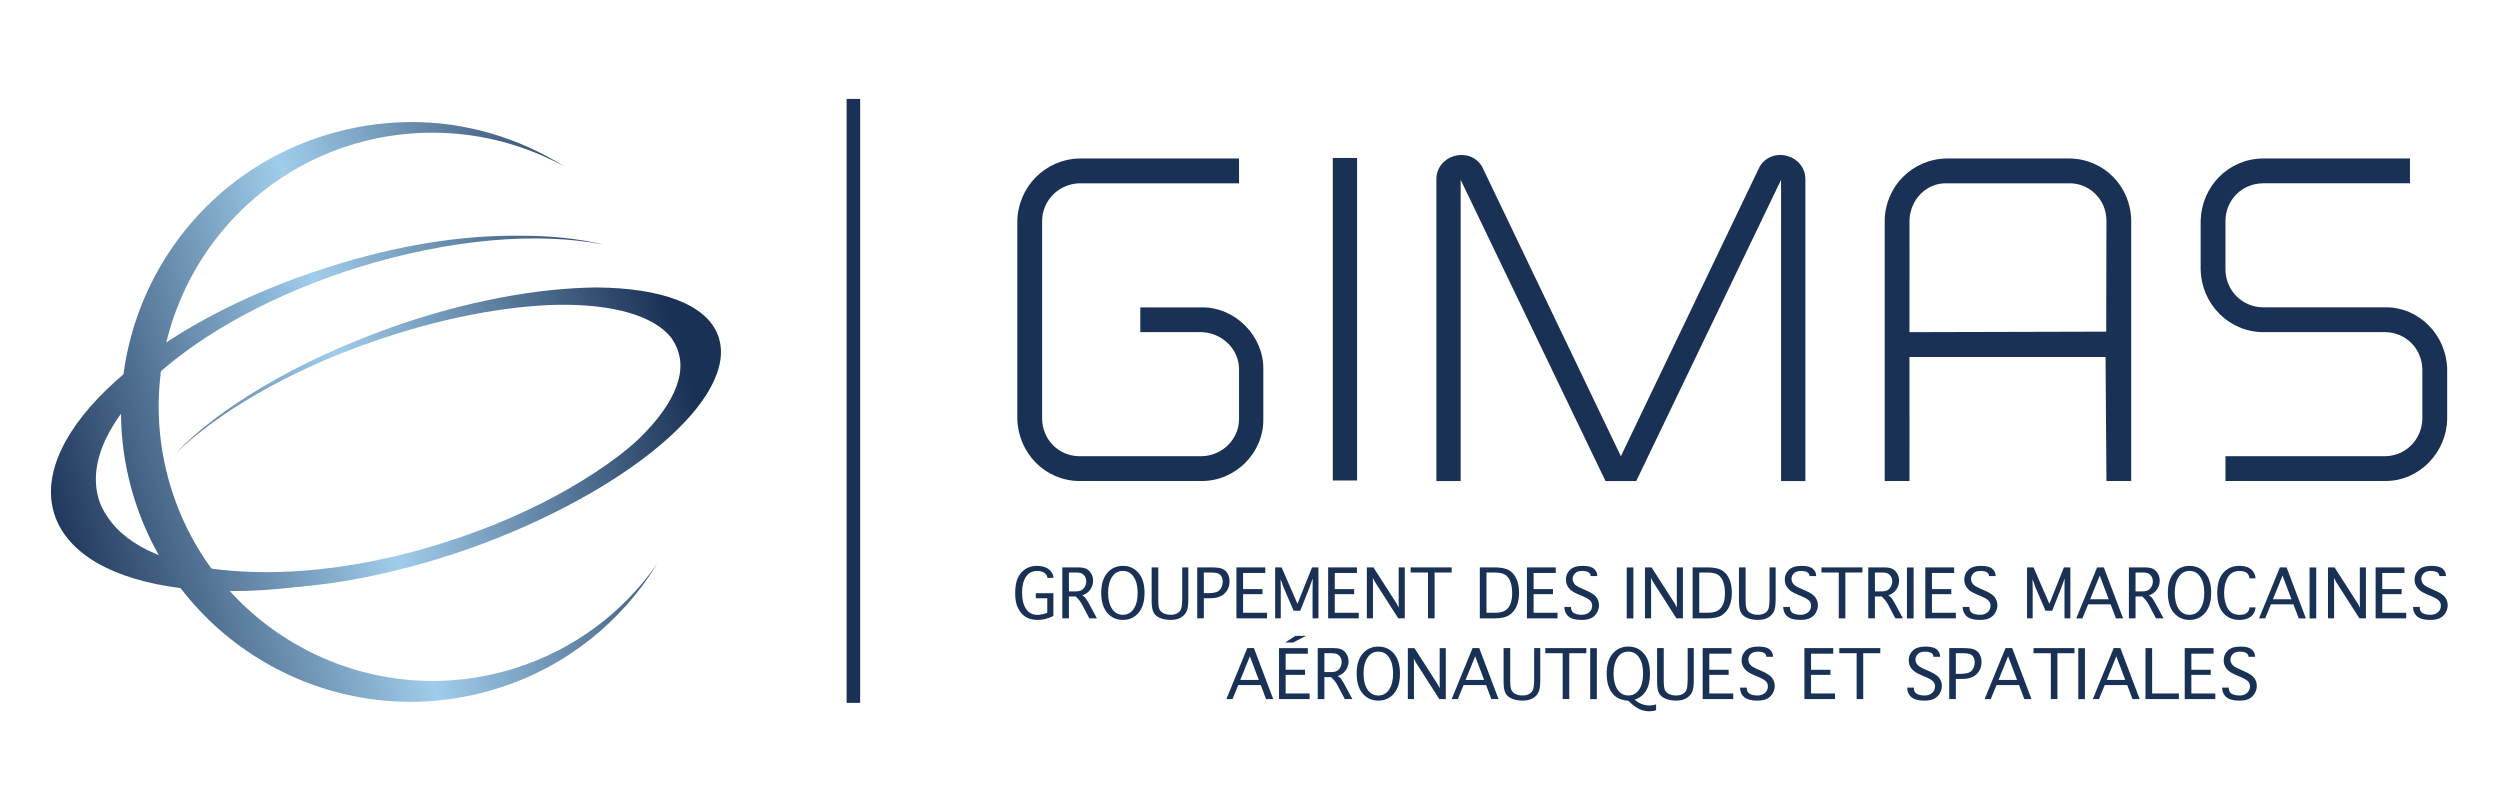<?xml version="1.0" encoding="UTF-8" standalone="no"?>
<!DOCTYPE svg PUBLIC "-//W3C//DTD SVG 1.1//EN" "http://www.w3.org/Graphics/SVG/1.1/DTD/svg11.dtd">
<svg width="100%" height="100%" viewBox="0 0 497 161" version="1.1" xmlns="http://www.w3.org/2000/svg" xmlns:xlink="http://www.w3.org/1999/xlink" xml:space="preserve" xmlns:serif="http://www.serif.com/" style="fill-rule:evenodd;clip-rule:evenodd;stroke-linejoin:round;stroke-miterlimit:2;">
    <g id="Logo-Gimas" serif:id="Logo Gimas" transform="matrix(1,0,0,0.858,-12.853,-30.469)">
        <rect x="12.853" y="35.531" width="496.725" height="187.705" style="fill:none;"/>
        <g transform="matrix(1,0,0,1.166,-10.061,-23.119)">
            <g transform="matrix(3.057,0,0,3.057,274.063,94.102)">
                <path d="M0,12.903C0.033,15.096 -1.805,16.934 -3.999,16.934L-11.999,16.934C-14.191,16.902 -15.934,15.129 -15.998,12.903L-15.998,0C-15.934,-2.192 -14.191,-3.967 -11.999,-4.031L-1.579,-4.031L-1.579,-2.418L-11.999,-2.418C-13.32,-2.354 -14.353,-1.322 -14.385,0L-14.385,12.903C-14.353,14.258 -13.32,15.289 -11.999,15.321L-3.999,15.321C-2.675,15.289 -1.579,14.225 -1.579,12.903L-1.579,9.677C-1.579,8.355 -2.675,7.323 -3.968,7.258L-8,7.258L-8,5.646L-3.968,5.646C-1.805,5.646 0.033,7.517 0,9.677L0,12.903Z" style="fill:rgb(26,49,86);fill-rule:nonzero;"/>
            </g>
            <g transform="matrix(3.057,0,0,3.057,292.704,145.666)">
                <rect x="-1.581" y="-20.933" width="1.581" height="20.965" style="fill:rgb(26,49,86);fill-rule:nonzero;"/>
            </g>
            <g transform="matrix(3.057,0,0,3.057,381.824,79.218)">
                <path d="M0,21.804L-1.582,21.804L-1.582,2.224L-10.999,21.804L-12.999,21.804L-22.418,2.224L-22.418,21.804L-23.997,21.804L-23.997,2.193C-23.997,0.613 -21.868,0 -21.03,1.354L-11.999,20.191L-2.968,1.354C-2.128,0 0,0.613 0,2.193L0,21.804Z" style="fill:rgb(26,49,86);fill-rule:nonzero;"/>
            </g>
            <g transform="matrix(3.057,0,0,3.057,441.627,111.455)">
                <path d="M0,1.548C0,1.306 0.015,-5.677 0.015,-5.677C0.015,-6.999 -1.049,-8.095 -2.373,-8.095L-10.372,-8.095C-11.727,-8.128 -12.759,-6.999 -12.792,-5.677C-12.792,-5.677 -12.793,1.026 -12.793,1.581L0,1.548ZM-12.793,3.194C-12.793,3.632 -12.792,11.257 -12.792,11.257L-14.404,11.257L-14.404,-5.677C-14.373,-7.902 -12.596,-9.676 -10.372,-9.709L-2.373,-9.709C-0.148,-9.676 1.595,-7.902 1.626,-5.677L1.626,11.257L0.015,11.257L0.015,11.225C0.015,11.225 -0.042,3.631 -0.042,3.194L-12.793,3.194Z" style="fill:rgb(26,49,86);fill-rule:nonzero;"/>
            </g>
            <g transform="matrix(3.057,0,0,3.057,465.337,123.681)">
                <path d="M0,-6.452C0.032,-5.129 1.063,-4.064 2.418,-4.032L10.385,-4.032C12.611,-4.064 14.384,-2.192 14.418,0L14.418,3.226C14.384,5.386 12.611,7.257 10.418,7.257L0,7.257L0,5.644L10.418,5.644C11.741,5.611 12.772,4.548 12.803,3.226L12.803,0C12.772,-1.355 11.741,-2.387 10.418,-2.419L2.418,-2.419C0.193,-2.452 -1.548,-4.257 -1.614,-6.452L-1.614,-9.677C-1.548,-11.902 0.193,-13.676 2.418,-13.709L11.998,-13.709L11.998,-12.095L2.418,-12.095C1.063,-12.064 0.032,-11.031 0,-9.677L0,-6.452Z" style="fill:rgb(26,49,86);fill-rule:nonzero;"/>
            </g>
            <g transform="matrix(125.882,-36.637,-36.637,-125.882,30.935,152.257)">
                <path d="M0.524,0.236C0.243,0.23 0.017,0.121 0.02,-0.007C0.023,-0.136 0.253,-0.235 0.534,-0.229C0.701,-0.225 0.849,-0.185 0.94,-0.127C0.854,-0.177 0.722,-0.211 0.574,-0.214C0.453,-0.217 0.342,-0.198 0.257,-0.166C0.171,-0.134 0.112,-0.087 0.096,-0.033C0.093,-0.024 0.091,-0.015 0.091,-0.006C0.088,0.115 0.3,0.217 0.564,0.223C0.713,0.226 0.846,0.198 0.934,0.152C0.901,0.171 0.86,0.188 0.814,0.201C0.732,0.226 0.632,0.239 0.524,0.236Z" style="fill:url(#_Linear1);fill-rule:nonzero;"/>
            </g>
            <g transform="matrix(125.882,-36.637,-36.637,-125.882,33.038,159.481)">
                <path d="M0.589,0.179C0.438,0.17 0.304,0.135 0.222,0.087C0.3,0.128 0.419,0.159 0.554,0.166C0.664,0.172 0.765,0.162 0.843,0.141C0.922,0.119 0.977,0.085 0.993,0.045C0.995,0.038 0.997,0.031 0.997,0.024C1.003,-0.068 0.812,-0.153 0.572,-0.167C0.438,-0.174 0.316,-0.158 0.234,-0.125C0.321,-0.164 0.457,-0.184 0.609,-0.176C0.865,-0.161 1.068,-0.07 1.062,0.028C1.059,0.079 0.999,0.122 0.906,0.15C0.821,0.174 0.71,0.186 0.589,0.179Z" style="fill:url(#_Linear2);fill-rule:nonzero;"/>
            </g>
            <g transform="matrix(125.882,-36.637,-36.637,-125.882,31.439,153.987)">
                <path d="M0.573,0.443C0.33,0.438 0.138,0.237 0.143,-0.005C0.148,-0.248 0.349,-0.44 0.591,-0.435C0.701,-0.433 0.801,-0.39 0.877,-0.321C0.808,-0.377 0.72,-0.411 0.625,-0.413C0.396,-0.418 0.206,-0.236 0.201,-0.007C0.196,0.223 0.378,0.413 0.607,0.418C0.725,0.42 0.833,0.373 0.91,0.296C0.856,0.357 0.785,0.403 0.705,0.426C0.663,0.438 0.618,0.444 0.573,0.443Z" style="fill:url(#_Linear3);fill-rule:nonzero;"/>
            </g>
            <g transform="matrix(3.057,0,0,3.057,232.328,163.5)">
                <path d="M0,3.009C-0.351,3.177 -0.685,3.261 -1.004,3.261C-1.337,3.261 -1.605,3.196 -1.81,3.063C-2.015,2.931 -2.179,2.742 -2.301,2.494C-2.424,2.246 -2.485,1.929 -2.485,1.542C-2.485,1.105 -2.427,0.766 -2.311,0.524C-2.195,0.283 -2.031,0.092 -1.821,-0.045C-1.61,-0.183 -1.36,-0.252 -1.071,-0.252C-0.873,-0.252 -0.693,-0.221 -0.53,-0.158C-0.368,-0.096 -0.239,-0.001 -0.143,0.126C-0.048,0.253 0,0.379 0,0.505L0,0.527L-0.398,0.527L-0.398,0.505C-0.398,0.428 -0.428,0.357 -0.487,0.291C-0.546,0.224 -0.624,0.172 -0.72,0.134C-0.816,0.096 -0.925,0.078 -1.047,0.078C-1.369,0.078 -1.615,0.204 -1.784,0.457C-1.953,0.709 -2.037,1.057 -2.037,1.499C-2.037,1.941 -1.951,2.291 -1.777,2.547C-1.604,2.803 -1.359,2.932 -1.044,2.932C-0.858,2.932 -0.643,2.887 -0.398,2.799L-0.398,1.852L-1.144,1.852L-1.144,1.523L0,1.523L0,3.009Z" style="fill:rgb(26,49,86);fill-rule:nonzero;"/>
            </g>
            <g transform="matrix(3.057,0,0,3.057,235.418,168.395)">
                <path d="M0,-0.195L0.421,-0.195C0.599,-0.195 0.733,-0.222 0.825,-0.277C0.916,-0.332 0.989,-0.412 1.043,-0.516C1.097,-0.621 1.124,-0.733 1.124,-0.853C1.124,-0.957 1.103,-1.05 1.06,-1.132C1.017,-1.214 0.955,-1.283 0.872,-1.338C0.79,-1.394 0.65,-1.421 0.452,-1.421L0,-1.421L0,-0.195ZM0,1.559L-0.432,1.559L-0.432,-1.754L0.593,-1.754C0.844,-1.754 1.034,-1.718 1.161,-1.646C1.288,-1.573 1.388,-1.468 1.462,-1.33C1.536,-1.193 1.573,-1.043 1.573,-0.883C1.573,-0.753 1.548,-0.629 1.498,-0.511C1.448,-0.392 1.378,-0.285 1.287,-0.188C1.197,-0.092 1.057,-0.007 0.868,0.069C0.939,0.108 0.993,0.146 1.028,0.182C1.063,0.218 1.107,0.276 1.158,0.355C1.209,0.435 1.254,0.51 1.293,0.579L1.821,1.559L1.327,1.559L0.868,0.688C0.758,0.477 0.613,0.293 0.435,0.135L0,0.135L0,1.559Z" style="fill:rgb(26,49,86);fill-rule:nonzero;"/>
            </g>
            <g transform="matrix(3.057,0,0,3.057,246.141,163.749)">
                <path d="M0,2.847C0.302,2.847 0.537,2.717 0.707,2.456C0.877,2.196 0.962,1.851 0.962,1.422C0.962,0.993 0.877,0.648 0.707,0.388C0.537,0.127 0.302,-0.004 0,-0.004C-0.301,-0.004 -0.536,0.127 -0.705,0.388C-0.875,0.648 -0.96,0.993 -0.96,1.422C-0.96,1.851 -0.875,2.196 -0.705,2.456C-0.536,2.717 -0.301,2.847 0,2.847M0,3.18C-0.414,3.18 -0.753,3.027 -1.015,2.723C-1.276,2.419 -1.407,1.985 -1.407,1.423C-1.407,0.86 -1.276,0.427 -1.015,0.123C-0.753,-0.181 -0.414,-0.333 0,-0.333C0.414,-0.333 0.753,-0.181 1.015,0.123C1.278,0.427 1.409,0.86 1.409,1.423C1.409,1.985 1.278,2.419 1.015,2.723C0.753,3.027 0.414,3.18 0,3.18" style="fill:rgb(26,49,86);fill-rule:nonzero;"/>
            </g>
            <g transform="matrix(3.057,0,0,3.057,251.862,173.468)">
                <path d="M0,-3.414L0.432,-3.414L0.432,-1.284C0.432,-0.973 0.462,-0.765 0.523,-0.659C0.583,-0.553 0.677,-0.472 0.805,-0.417C0.933,-0.36 1.076,-0.333 1.235,-0.333C1.386,-0.333 1.521,-0.36 1.639,-0.417C1.756,-0.472 1.844,-0.56 1.902,-0.681C1.959,-0.8 1.988,-1.052 1.988,-1.434L1.988,-3.414L2.386,-3.414L2.386,-1.323C2.386,-0.936 2.341,-0.664 2.252,-0.508C2.164,-0.351 2.035,-0.227 1.867,-0.136C1.699,-0.045 1.487,0 1.232,0C0.996,0 0.78,-0.036 0.584,-0.109C0.387,-0.182 0.241,-0.295 0.144,-0.448C0.048,-0.601 0,-0.86 0,-1.226L0,-3.414Z" style="fill:rgb(26,49,86);fill-rule:nonzero;"/>
            </g>
            <g transform="matrix(3.057,0,0,3.057,262.24,168.038)">
                <path d="M0,0.038L0.29,0.038C0.671,0.038 0.922,-0.035 1.043,-0.183C1.164,-0.329 1.225,-0.506 1.225,-0.711C1.225,-0.889 1.176,-1.032 1.079,-1.141C0.982,-1.25 0.789,-1.304 0.5,-1.304L0,-1.304L0,0.038ZM0,1.676L-0.432,1.676L-0.432,-1.638L0.49,-1.638C0.842,-1.638 1.09,-1.602 1.234,-1.53C1.378,-1.458 1.487,-1.353 1.56,-1.214C1.634,-1.075 1.67,-0.914 1.67,-0.73C1.67,-0.42 1.565,-0.159 1.354,0.052C1.143,0.263 0.828,0.368 0.41,0.368L0,0.368L0,1.676Z" style="fill:rgb(26,49,86);fill-rule:nonzero;"/>
            </g>
            <g transform="matrix(3.057,0,0,3.057,268.719,163.034)">
                <path d="M0,3.313L0,0L1.874,0L1.874,0.363L0.432,0.363L0.432,1.41L1.691,1.41L1.691,1.74L0.432,1.74L0.432,2.949L1.99,2.949L1.99,3.313L0,3.313Z" style="fill:rgb(26,49,86);fill-rule:nonzero;"/>
            </g>
            <g transform="matrix(3.057,0,0,3.057,277.53,163.034)">
                <path d="M0,3.313L-0.365,3.313L-0.365,0L0.056,0L1.086,2.367L2.033,0L2.451,0L2.451,3.313L2.068,3.313L2.068,1.339L2.079,0.746L2.068,0.746L1.855,1.34L1.267,2.816L0.834,2.816L0.196,1.334L0,0.796L-0.012,0.796L0,1.334L0,3.313Z" style="fill:rgb(26,49,86);fill-rule:nonzero;"/>
            </g>
            <g transform="matrix(3.057,0,0,3.057,286.948,163.034)">
                <path d="M0,3.313L0,0L1.874,0L1.874,0.363L0.432,0.363L0.432,1.41L1.691,1.41L1.691,1.74L0.432,1.74L0.432,2.949L1.99,2.949L1.99,3.313L0,3.313Z" style="fill:rgb(26,49,86);fill-rule:nonzero;"/>
            </g>
            <g transform="matrix(3.057,0,0,3.057,295.859,163.034)">
                <path d="M0,3.313L-0.398,3.313L-0.398,0L0.031,0L1.542,2.355L1.68,2.616L1.672,2.357L1.672,0L2.07,0L2.07,3.313L1.647,3.313L0.131,0.947L-0.008,0.681L0,0.947L0,3.313Z" style="fill:rgb(26,49,86);fill-rule:nonzero;"/>
            </g>
            <g transform="matrix(3.057,0,0,3.057,306.801,163.034)">
                <path d="M0,3.313L0,0.333L-1.127,0.333L-1.127,0L1.539,0L1.539,0.333L0.429,0.333L0.429,3.313L0,3.313Z" style="fill:rgb(26,49,86);fill-rule:nonzero;"/>
            </g>
            <g transform="matrix(3.057,0,0,3.057,318.426,164.144)">
                <path d="M0,2.586L0.508,2.586C0.811,2.586 1.039,2.542 1.194,2.453C1.348,2.364 1.466,2.224 1.548,2.034C1.63,1.844 1.67,1.605 1.67,1.318C1.67,1.03 1.633,0.782 1.559,0.574C1.484,0.367 1.37,0.215 1.218,0.116C1.065,0.019 0.825,-0.03 0.498,-0.03L0,-0.03L0,2.586ZM-0.432,2.95L-0.432,-0.364L0.484,-0.364C0.928,-0.364 1.255,-0.303 1.461,-0.182C1.668,-0.062 1.829,0.123 1.945,0.372C2.062,0.62 2.119,0.923 2.119,1.28C2.119,1.614 2.067,1.904 1.962,2.15C1.858,2.395 1.699,2.59 1.487,2.734C1.275,2.878 0.96,2.95 0.543,2.95L-0.432,2.95Z" style="fill:rgb(26,49,86);fill-rule:nonzero;"/>
            </g>
            <g transform="matrix(3.057,0,0,3.057,326.472,163.034)">
                <path d="M0,3.313L0,0L1.874,0L1.874,0.363L0.432,0.363L0.432,1.41L1.691,1.41L1.691,1.74L0.432,1.74L0.432,2.949L1.989,2.949L1.989,3.313L0,3.313Z" style="fill:rgb(26,49,86);fill-rule:nonzero;"/>
            </g>
            <g transform="matrix(3.057,0,0,3.057,333.915,165.313)">
                <path d="M0,1.823L0.432,1.823L0.432,1.843C0.432,2.027 0.497,2.155 0.626,2.227C0.755,2.299 0.927,2.335 1.143,2.335C1.331,2.335 1.489,2.28 1.616,2.17C1.743,2.06 1.807,1.916 1.807,1.737C1.807,1.592 1.752,1.473 1.643,1.38C1.533,1.289 1.366,1.198 1.143,1.107L0.97,1.037C0.736,0.941 0.561,0.845 0.444,0.75C0.328,0.655 0.241,0.549 0.185,0.434C0.128,0.319 0.099,0.191 0.099,0.048C0.099,-0.202 0.188,-0.414 0.365,-0.586C0.542,-0.759 0.819,-0.845 1.196,-0.845C1.542,-0.845 1.786,-0.781 1.927,-0.653C2.068,-0.525 2.138,-0.375 2.138,-0.204L2.138,-0.182L1.706,-0.182L1.706,-0.204C1.706,-0.258 1.685,-0.312 1.641,-0.365C1.598,-0.418 1.533,-0.456 1.446,-0.48C1.359,-0.504 1.263,-0.515 1.16,-0.515C0.948,-0.515 0.791,-0.462 0.689,-0.357C0.588,-0.25 0.536,-0.13 0.536,0.006C0.536,0.097 0.561,0.183 0.609,0.263C0.657,0.343 0.724,0.41 0.809,0.463C0.893,0.516 1.036,0.586 1.237,0.674L1.44,0.763C1.764,0.903 1.981,1.051 2.091,1.207C2.199,1.362 2.253,1.529 2.253,1.708C2.253,1.875 2.209,2.037 2.121,2.192C2.032,2.348 1.91,2.466 1.753,2.547C1.597,2.628 1.388,2.668 1.127,2.668C0.88,2.668 0.674,2.639 0.508,2.579C0.343,2.52 0.217,2.423 0.13,2.287C0.043,2.152 0,2.004 0,1.843L0,1.823Z" style="fill:rgb(26,49,86);fill-rule:nonzero;"/>
            </g>
            <g transform="matrix(-3.057,0,0,3.057,3316.51,68.243)">
                <rect x="971.176" y="31.012" width="0.432" height="3.313" style="fill:rgb(26,49,86);"/>
            </g>
            <g transform="matrix(3.057,0,0,3.057,351.153,163.034)">
                <path d="M0,3.313L-0.398,3.313L-0.398,0L0.031,0L1.542,2.355L1.68,2.616L1.672,2.357L1.672,0L2.07,0L2.07,3.313L1.647,3.313L0.131,0.947L-0.008,0.681L0,0.947L0,3.313Z" style="fill:rgb(26,49,86);fill-rule:nonzero;"/>
            </g>
            <g transform="matrix(3.057,0,0,3.057,360.727,164.144)">
                <path d="M0,2.586L0.508,2.586C0.811,2.586 1.039,2.542 1.194,2.453C1.348,2.364 1.466,2.224 1.548,2.034C1.63,1.844 1.67,1.605 1.67,1.318C1.67,1.03 1.633,0.782 1.559,0.574C1.484,0.367 1.37,0.215 1.218,0.116C1.065,0.019 0.825,-0.03 0.498,-0.03L0,-0.03L0,2.586ZM-0.432,2.95L-0.432,-0.364L0.484,-0.364C0.928,-0.364 1.255,-0.303 1.461,-0.182C1.668,-0.062 1.829,0.123 1.945,0.372C2.062,0.62 2.119,0.923 2.119,1.28C2.119,1.614 2.067,1.904 1.962,2.15C1.858,2.395 1.699,2.59 1.487,2.734C1.275,2.878 0.96,2.95 0.543,2.95L-0.432,2.95Z" style="fill:rgb(26,49,86);fill-rule:nonzero;"/>
            </g>
            <g transform="matrix(3.057,0,0,3.057,368.62,173.468)">
                <path d="M0,-3.414L0.432,-3.414L0.432,-1.284C0.432,-0.973 0.462,-0.765 0.523,-0.659C0.583,-0.553 0.677,-0.472 0.805,-0.417C0.933,-0.36 1.076,-0.333 1.235,-0.333C1.386,-0.333 1.521,-0.36 1.639,-0.417C1.756,-0.472 1.844,-0.56 1.901,-0.681C1.959,-0.8 1.988,-1.052 1.988,-1.434L1.988,-3.414L2.386,-3.414L2.386,-1.323C2.386,-0.936 2.341,-0.664 2.252,-0.508C2.164,-0.351 2.035,-0.227 1.867,-0.136C1.699,-0.045 1.487,0 1.232,0C0.996,0 0.78,-0.036 0.583,-0.109C0.387,-0.182 0.24,-0.295 0.144,-0.448C0.048,-0.601 0,-0.86 0,-1.226L0,-3.414Z" style="fill:rgb(26,49,86);fill-rule:nonzero;"/>
            </g>
            <g transform="matrix(3.057,0,0,3.057,377.427,165.313)">
                <path d="M0,1.823L0.432,1.823L0.432,1.843C0.432,2.027 0.497,2.155 0.626,2.227C0.756,2.299 0.927,2.335 1.143,2.335C1.331,2.335 1.489,2.28 1.616,2.17C1.743,2.06 1.807,1.916 1.807,1.737C1.807,1.592 1.752,1.473 1.643,1.38C1.533,1.289 1.366,1.198 1.143,1.107L0.97,1.037C0.736,0.941 0.561,0.845 0.444,0.75C0.328,0.655 0.241,0.549 0.185,0.434C0.128,0.319 0.099,0.191 0.099,0.048C0.099,-0.202 0.188,-0.414 0.365,-0.586C0.542,-0.759 0.819,-0.845 1.196,-0.845C1.542,-0.845 1.786,-0.781 1.927,-0.653C2.068,-0.525 2.138,-0.375 2.138,-0.204L2.138,-0.182L1.706,-0.182L1.706,-0.204C1.706,-0.258 1.685,-0.312 1.641,-0.365C1.598,-0.418 1.533,-0.456 1.446,-0.48C1.359,-0.504 1.263,-0.515 1.16,-0.515C0.948,-0.515 0.791,-0.462 0.689,-0.357C0.588,-0.25 0.536,-0.13 0.536,0.006C0.536,0.097 0.561,0.183 0.609,0.263C0.657,0.343 0.724,0.41 0.809,0.463C0.893,0.516 1.036,0.586 1.237,0.674L1.44,0.763C1.764,0.903 1.981,1.051 2.091,1.207C2.199,1.362 2.253,1.529 2.253,1.708C2.253,1.875 2.209,2.037 2.121,2.192C2.032,2.348 1.91,2.466 1.753,2.547C1.597,2.628 1.388,2.668 1.127,2.668C0.88,2.668 0.674,2.639 0.508,2.579C0.343,2.52 0.217,2.423 0.13,2.287C0.043,2.152 0,2.004 0,1.843L0,1.823Z" style="fill:rgb(26,49,86);fill-rule:nonzero;"/>
            </g>
            <g transform="matrix(3.057,0,0,3.057,388.461,163.034)">
                <path d="M0,3.313L0,0.333L-1.127,0.333L-1.127,0L1.539,0L1.539,0.333L0.429,0.333L0.429,3.313L0,3.313Z" style="fill:rgb(26,49,86);fill-rule:nonzero;"/>
            </g>
            <g transform="matrix(3.057,0,0,3.057,395.65,168.395)">
                <path d="M0,-0.195L0.421,-0.195C0.599,-0.195 0.733,-0.222 0.824,-0.277C0.916,-0.332 0.989,-0.412 1.043,-0.516C1.097,-0.621 1.124,-0.733 1.124,-0.853C1.124,-0.957 1.103,-1.05 1.06,-1.132C1.017,-1.214 0.955,-1.283 0.872,-1.338C0.79,-1.394 0.65,-1.421 0.452,-1.421L0,-1.421L0,-0.195ZM0,1.559L-0.432,1.559L-0.432,-1.754L0.593,-1.754C0.844,-1.754 1.034,-1.718 1.16,-1.646C1.287,-1.573 1.388,-1.468 1.462,-1.33C1.536,-1.193 1.573,-1.043 1.573,-0.883C1.573,-0.753 1.548,-0.629 1.498,-0.511C1.448,-0.392 1.378,-0.285 1.287,-0.188C1.196,-0.092 1.057,-0.007 0.868,0.069C0.939,0.108 0.993,0.146 1.028,0.182C1.064,0.218 1.107,0.276 1.158,0.355C1.209,0.435 1.254,0.51 1.293,0.579L1.821,1.559L1.327,1.559L0.868,0.688C0.757,0.477 0.613,0.293 0.435,0.135L0,0.135L0,1.559Z" style="fill:rgb(26,49,86);fill-rule:nonzero;"/>
            </g>
            <g transform="matrix(-3.057,0,0,3.057,3427.96,68.243)">
                <rect x="989.408" y="31.012" width="0.432" height="3.313" style="fill:rgb(26,49,86);"/>
            </g>
            <g transform="matrix(3.057,0,0,3.057,405.664,163.034)">
                <path d="M0,3.313L0,0L1.874,0L1.874,0.363L0.432,0.363L0.432,1.41L1.691,1.41L1.691,1.74L0.432,1.74L0.432,2.949L1.989,2.949L1.989,3.313L0,3.313Z" style="fill:rgb(26,49,86);fill-rule:nonzero;"/>
            </g>
            <g transform="matrix(3.057,0,0,3.057,413.107,165.313)">
                <path d="M0,1.823L0.432,1.823L0.432,1.843C0.432,2.027 0.497,2.155 0.626,2.227C0.755,2.299 0.927,2.335 1.143,2.335C1.331,2.335 1.489,2.28 1.616,2.17C1.743,2.06 1.807,1.916 1.807,1.737C1.807,1.592 1.752,1.473 1.643,1.38C1.533,1.289 1.366,1.198 1.143,1.107L0.97,1.037C0.736,0.941 0.561,0.845 0.444,0.75C0.328,0.655 0.241,0.549 0.185,0.434C0.128,0.319 0.099,0.191 0.099,0.048C0.099,-0.202 0.188,-0.414 0.365,-0.586C0.542,-0.759 0.819,-0.845 1.196,-0.845C1.542,-0.845 1.786,-0.781 1.927,-0.653C2.068,-0.525 2.138,-0.375 2.138,-0.204L2.138,-0.182L1.706,-0.182L1.706,-0.204C1.706,-0.258 1.685,-0.312 1.641,-0.365C1.598,-0.418 1.533,-0.456 1.446,-0.48C1.359,-0.504 1.263,-0.515 1.16,-0.515C0.948,-0.515 0.791,-0.462 0.689,-0.357C0.588,-0.25 0.536,-0.13 0.536,0.006C0.536,0.097 0.561,0.183 0.609,0.263C0.657,0.343 0.724,0.41 0.809,0.463C0.893,0.516 1.036,0.586 1.237,0.674L1.44,0.763C1.764,0.903 1.981,1.051 2.091,1.207C2.199,1.362 2.253,1.529 2.253,1.708C2.253,1.875 2.209,2.037 2.121,2.192C2.032,2.348 1.91,2.466 1.753,2.547C1.597,2.628 1.388,2.668 1.127,2.668C0.88,2.668 0.674,2.639 0.508,2.579C0.343,2.52 0.217,2.423 0.13,2.287C0.043,2.152 0,2.004 0,1.843L0,1.823Z" style="fill:rgb(26,49,86);fill-rule:nonzero;"/>
            </g>
            <g transform="matrix(3.057,0,0,3.057,427.01,163.034)">
                <path d="M0,3.313L-0.366,3.313L-0.366,0L0.056,0L1.086,2.367L2.032,0L2.451,0L2.451,3.313L2.068,3.313L2.068,1.339L2.078,0.746L2.068,0.746L1.855,1.34L1.267,2.816L0.833,2.816L0.196,1.334L0,0.796L-0.012,0.796L0,1.334L0,3.313Z" style="fill:rgb(26,49,86);fill-rule:nonzero;"/>
            </g>
            <g transform="matrix(3.057,0,0,3.057,438.437,166.828)">
                <path d="M0,0.83L1.204,0.83L0.623,-0.709L0,0.83ZM-0.505,2.072L-0.905,2.072L0.453,-1.242L0.888,-1.242L2.142,2.072L1.676,2.072L1.332,1.16L-0.13,1.16L-0.505,2.072Z" style="fill:rgb(26,49,86);fill-rule:nonzero;"/>
            </g>
            <g transform="matrix(3.057,0,0,3.057,447.462,168.395)">
                <path d="M0,-0.195L0.421,-0.195C0.599,-0.195 0.733,-0.222 0.825,-0.277C0.916,-0.332 0.989,-0.412 1.043,-0.516C1.097,-0.621 1.124,-0.733 1.124,-0.853C1.124,-0.957 1.103,-1.05 1.06,-1.132C1.017,-1.214 0.955,-1.283 0.872,-1.338C0.79,-1.394 0.65,-1.421 0.452,-1.421L0,-1.421L0,-0.195ZM0,1.559L-0.432,1.559L-0.432,-1.754L0.593,-1.754C0.844,-1.754 1.034,-1.718 1.161,-1.646C1.287,-1.573 1.388,-1.468 1.462,-1.33C1.536,-1.193 1.573,-1.043 1.573,-0.883C1.573,-0.753 1.548,-0.629 1.498,-0.511C1.448,-0.392 1.378,-0.285 1.287,-0.188C1.196,-0.092 1.057,-0.007 0.868,0.069C0.939,0.108 0.993,0.146 1.028,0.182C1.064,0.218 1.107,0.276 1.158,0.355C1.209,0.435 1.254,0.51 1.293,0.579L1.821,1.559L1.327,1.559L0.868,0.688C0.757,0.477 0.613,0.293 0.435,0.135L0,0.135L0,1.559Z" style="fill:rgb(26,49,86);fill-rule:nonzero;"/>
            </g>
            <g transform="matrix(3.057,0,0,3.057,458.185,163.749)">
                <path d="M0,2.847C0.302,2.847 0.538,2.717 0.707,2.456C0.877,2.196 0.962,1.851 0.962,1.422C0.962,0.993 0.877,0.648 0.707,0.388C0.538,0.127 0.302,-0.004 0,-0.004C-0.301,-0.004 -0.535,0.127 -0.705,0.388C-0.875,0.648 -0.96,0.993 -0.96,1.422C-0.96,1.851 -0.875,2.196 -0.705,2.456C-0.535,2.717 -0.301,2.847 0,2.847M0,3.18C-0.414,3.18 -0.752,3.027 -1.014,2.723C-1.276,2.419 -1.407,1.985 -1.407,1.423C-1.407,0.86 -1.276,0.427 -1.014,0.123C-0.752,-0.181 -0.414,-0.333 0,-0.333C0.415,-0.333 0.753,-0.181 1.016,0.123C1.278,0.427 1.409,0.86 1.409,1.423C1.409,1.985 1.278,2.419 1.016,2.723C0.753,3.027 0.415,3.18 0,3.18" style="fill:rgb(26,49,86);fill-rule:nonzero;"/>
            </g>
            <g transform="matrix(3.057,0,0,3.057,470.083,165.217)">
                <path d="M0,1.885L0.398,1.885L0.398,1.907C0.398,2.038 0.353,2.171 0.263,2.306C0.173,2.441 0.05,2.54 -0.105,2.604C-0.26,2.668 -0.443,2.7 -0.653,2.7C-1.074,2.7 -1.418,2.553 -1.686,2.26C-1.953,1.967 -2.087,1.527 -2.087,0.942C-2.087,0.361 -1.954,-0.078 -1.687,-0.373C-1.421,-0.668 -1.075,-0.815 -0.649,-0.815C-0.442,-0.815 -0.26,-0.783 -0.105,-0.72C0.05,-0.657 0.173,-0.557 0.263,-0.419C0.353,-0.281 0.398,-0.149 0.398,-0.023L0.398,-0.002L0,-0.002L0,-0.023C0,-0.104 -0.025,-0.181 -0.076,-0.257C-0.127,-0.332 -0.199,-0.388 -0.294,-0.426C-0.388,-0.463 -0.502,-0.482 -0.635,-0.482C-0.973,-0.482 -1.226,-0.348 -1.391,-0.081C-1.557,0.187 -1.64,0.529 -1.64,0.943C-1.64,1.361 -1.557,1.704 -1.39,1.97C-1.224,2.237 -0.973,2.37 -0.637,2.37C-0.406,2.37 -0.242,2.322 -0.145,2.226C-0.049,2.13 0,2.024 0,1.908L0,1.885Z" style="fill:rgb(26,49,86);fill-rule:nonzero;"/>
            </g>
            <g transform="matrix(3.057,0,0,3.057,474.775,166.828)">
                <path d="M0,0.83L1.204,0.83L0.623,-0.709L0,0.83ZM-0.505,2.072L-0.905,2.072L0.453,-1.242L0.888,-1.242L2.142,2.072L1.676,2.072L1.332,1.16L-0.13,1.16L-0.505,2.072Z" style="fill:rgb(26,49,86);fill-rule:nonzero;"/>
            </g>
            <g transform="matrix(-3.057,0,0,3.057,3588.07,68.243)">
                <rect x="1015.6" y="31.012" width="0.432" height="3.313" style="fill:rgb(26,49,86);"/>
            </g>
            <g transform="matrix(3.057,0,0,3.057,486.934,163.034)">
                <path d="M0,3.313L-0.398,3.313L-0.398,0L0.031,0L1.542,2.355L1.68,2.616L1.672,2.357L1.672,0L2.07,0L2.07,3.313L1.647,3.313L0.131,0.947L-0.008,0.681L0,0.947L0,3.313Z" style="fill:rgb(26,49,86);fill-rule:nonzero;"/>
            </g>
            <g transform="matrix(3.057,0,0,3.057,495.188,163.034)">
                <path d="M0,3.313L0,0L1.874,0L1.874,0.363L0.432,0.363L0.432,1.41L1.691,1.41L1.691,1.74L0.432,1.74L0.432,2.949L1.989,2.949L1.989,3.313L0,3.313Z" style="fill:rgb(26,49,86);fill-rule:nonzero;"/>
            </g>
            <g transform="matrix(3.057,0,0,3.057,502.631,165.313)">
                <path d="M0,1.823L0.432,1.823L0.432,1.843C0.432,2.027 0.497,2.155 0.626,2.227C0.756,2.299 0.928,2.335 1.143,2.335C1.331,2.335 1.489,2.28 1.616,2.17C1.743,2.06 1.807,1.916 1.807,1.737C1.807,1.592 1.752,1.473 1.643,1.38C1.533,1.289 1.366,1.198 1.143,1.107L0.97,1.037C0.736,0.941 0.561,0.845 0.444,0.75C0.328,0.655 0.241,0.549 0.185,0.434C0.128,0.319 0.099,0.191 0.099,0.048C0.099,-0.202 0.188,-0.414 0.365,-0.586C0.542,-0.759 0.819,-0.845 1.196,-0.845C1.542,-0.845 1.786,-0.781 1.927,-0.653C2.068,-0.525 2.138,-0.375 2.138,-0.204L2.138,-0.182L1.706,-0.182L1.706,-0.204C1.706,-0.258 1.685,-0.312 1.641,-0.365C1.598,-0.418 1.533,-0.456 1.446,-0.48C1.359,-0.504 1.264,-0.515 1.16,-0.515C0.948,-0.515 0.791,-0.462 0.689,-0.357C0.588,-0.25 0.536,-0.13 0.536,0.006C0.536,0.097 0.561,0.183 0.609,0.263C0.657,0.343 0.724,0.41 0.809,0.463C0.893,0.516 1.036,0.586 1.237,0.674L1.44,0.763C1.764,0.903 1.981,1.051 2.091,1.207C2.199,1.362 2.253,1.529 2.253,1.708C2.253,1.875 2.209,2.037 2.121,2.192C2.032,2.348 1.91,2.466 1.753,2.547C1.597,2.628 1.388,2.668 1.127,2.668C0.88,2.668 0.674,2.639 0.508,2.579C0.343,2.52 0.217,2.423 0.13,2.287C0.043,2.152 0,2.004 0,1.843L0,1.823Z" style="fill:rgb(26,49,86);fill-rule:nonzero;"/>
            </g>
            <g transform="matrix(3.057,0,0,3.057,269.483,182.865)">
                <path d="M0,0.83L1.204,0.83L0.623,-0.708L0,0.83ZM-0.506,2.072L-0.905,2.072L0.453,-1.242L0.888,-1.242L2.142,2.072L1.676,2.072L1.332,1.16L-0.13,1.16L-0.506,2.072Z" style="fill:rgb(26,49,86);fill-rule:nonzero;"/>
            </g>
            <g transform="matrix(3.057,0,0,3.057,278.405,187.879)">
                <path d="M0,-3.244L0.661,-3.676L1.358,-3.676L0.514,-3.244L0,-3.244ZM-0.4,0.432L-0.4,-2.88L1.474,-2.88L1.474,-2.516L0.033,-2.516L0.033,-1.473L1.293,-1.473L1.293,-1.14L0.033,-1.14L0.033,0.068L1.59,0.068L1.59,0.432L-0.4,0.432Z" style="fill:rgb(26,49,86);fill-rule:nonzero;"/>
            </g>
            <g transform="matrix(3.057,0,0,3.057,286.199,184.432)">
                <path d="M0,-0.195L0.421,-0.195C0.599,-0.195 0.733,-0.222 0.824,-0.277C0.916,-0.332 0.989,-0.412 1.043,-0.516C1.097,-0.621 1.124,-0.733 1.124,-0.853C1.124,-0.957 1.103,-1.05 1.06,-1.132C1.017,-1.214 0.955,-1.283 0.872,-1.338C0.79,-1.394 0.65,-1.421 0.452,-1.421L0,-1.421L0,-0.195ZM0,1.559L-0.432,1.559L-0.432,-1.754L0.593,-1.754C0.844,-1.754 1.034,-1.718 1.16,-1.646C1.287,-1.573 1.388,-1.468 1.462,-1.33C1.536,-1.193 1.573,-1.043 1.573,-0.883C1.573,-0.753 1.548,-0.629 1.498,-0.511C1.448,-0.392 1.378,-0.285 1.287,-0.188C1.196,-0.092 1.057,-0.007 0.868,0.068C0.939,0.108 0.993,0.146 1.028,0.182C1.064,0.218 1.107,0.276 1.158,0.355C1.209,0.435 1.254,0.51 1.293,0.579L1.821,1.559L1.327,1.559L0.868,0.688C0.757,0.477 0.613,0.293 0.435,0.135L0,0.135L0,1.559Z" style="fill:rgb(26,49,86);fill-rule:nonzero;"/>
            </g>
            <g transform="matrix(3.057,0,0,3.057,296.921,179.786)">
                <path d="M0,2.847C0.302,2.847 0.538,2.717 0.707,2.456C0.877,2.196 0.962,1.851 0.962,1.422C0.962,0.993 0.877,0.648 0.707,0.388C0.538,0.127 0.302,-0.004 0,-0.004C-0.301,-0.004 -0.535,0.127 -0.705,0.388C-0.875,0.648 -0.96,0.993 -0.96,1.422C-0.96,1.851 -0.875,2.196 -0.705,2.456C-0.535,2.717 -0.301,2.847 0,2.847M0,3.18C-0.414,3.18 -0.752,3.027 -1.014,2.723C-1.276,2.419 -1.407,1.985 -1.407,1.423C-1.407,0.86 -1.276,0.427 -1.014,0.123C-0.752,-0.181 -0.414,-0.333 0,-0.333C0.415,-0.333 0.753,-0.181 1.016,0.123C1.278,0.427 1.409,0.86 1.409,1.423C1.409,1.985 1.278,2.419 1.016,2.723C0.753,3.027 0.415,3.18 0,3.18" style="fill:rgb(26,49,86);fill-rule:nonzero;"/>
            </g>
            <g transform="matrix(3.057,0,0,3.057,304.01,179.071)">
                <path d="M0,3.313L-0.398,3.313L-0.398,0L0.031,0L1.542,2.355L1.68,2.616L1.672,2.357L1.672,0L2.07,0L2.07,3.313L1.647,3.313L0.131,0.947L-0.008,0.681L0,0.947L0,3.313Z" style="fill:rgb(26,49,86);fill-rule:nonzero;"/>
            </g>
            <g transform="matrix(3.057,0,0,3.057,314.274,182.865)">
                <path d="M0,0.83L1.204,0.83L0.623,-0.708L0,0.83ZM-0.505,2.072L-0.905,2.072L0.453,-1.242L0.888,-1.242L2.142,2.072L1.675,2.072L1.332,1.16L-0.13,1.16L-0.505,2.072Z" style="fill:rgb(26,49,86);fill-rule:nonzero;"/>
            </g>
            <g transform="matrix(3.057,0,0,3.057,321.827,189.505)">
                <path d="M0,-3.414L0.432,-3.414L0.432,-1.284C0.432,-0.973 0.462,-0.765 0.523,-0.659C0.583,-0.553 0.677,-0.472 0.805,-0.417C0.933,-0.36 1.076,-0.333 1.235,-0.333C1.386,-0.333 1.521,-0.36 1.639,-0.417C1.756,-0.472 1.844,-0.56 1.901,-0.681C1.959,-0.8 1.988,-1.052 1.988,-1.434L1.988,-3.414L2.386,-3.414L2.386,-1.323C2.386,-0.936 2.341,-0.664 2.252,-0.508C2.164,-0.351 2.035,-0.227 1.867,-0.136C1.699,-0.045 1.487,0 1.232,0C0.996,0 0.78,-0.036 0.583,-0.109C0.387,-0.182 0.24,-0.295 0.144,-0.448C0.048,-0.601 0,-0.86 0,-1.226L0,-3.414Z" style="fill:rgb(26,49,86);fill-rule:nonzero;"/>
            </g>
            <g transform="matrix(3.057,0,0,3.057,333.573,179.071)">
                <path d="M0,3.313L0,0.333L-1.127,0.333L-1.127,0L1.539,0L1.539,0.333L0.429,0.333L0.429,3.313L0,3.313Z" style="fill:rgb(26,49,86);fill-rule:nonzero;"/>
            </g>
            <g transform="matrix(-3.057,0,0,3.057,3301.99,100.319)">
                <rect x="968.801" y="25.765" width="0.432" height="3.313" style="fill:rgb(26,49,86);"/>
            </g>
            <g transform="matrix(3.057,0,0,3.057,346.629,181.908)">
                <path d="M0,2.151C0.301,2.151 0.536,2.021 0.706,1.761C0.875,1.501 0.96,1.156 0.96,0.727C0.96,0.298 0.875,-0.046 0.706,-0.307C0.536,-0.567 0.301,-0.698 0,-0.698C-0.302,-0.698 -0.537,-0.567 -0.707,-0.307C-0.877,-0.046 -0.962,0.298 -0.962,0.727C-0.962,1.156 -0.877,1.501 -0.707,1.761C-0.537,2.021 -0.302,2.151 0,2.151M0,2.496C-0.36,2.465 -0.631,2.378 -0.814,2.235C-0.998,2.091 -1.143,1.897 -1.249,1.653C-1.356,1.409 -1.409,1.101 -1.409,0.73C-1.409,0.166 -1.278,-0.268 -1.016,-0.571C-0.754,-0.876 -0.416,-1.028 0,-1.028C0.415,-1.028 0.753,-0.876 1.015,-0.571C1.276,-0.268 1.408,0.165 1.408,0.727C1.408,1.008 1.376,1.255 1.314,1.469C1.252,1.684 1.15,1.874 1.007,2.041C0.864,2.209 0.666,2.337 0.413,2.426C0.557,2.551 0.71,2.645 0.873,2.708C1.036,2.772 1.208,2.803 1.39,2.803C1.533,2.803 1.671,2.779 1.806,2.731L1.806,3.111C1.67,3.156 1.528,3.179 1.38,3.179C1.169,3.179 0.962,3.139 0.759,3.058C0.555,2.977 0.302,2.79 0,2.496" style="fill:rgb(26,49,86);fill-rule:nonzero;"/>
            </g>
            <g transform="matrix(3.057,0,0,3.057,352.345,189.505)">
                <path d="M0,-3.414L0.432,-3.414L0.432,-1.284C0.432,-0.973 0.462,-0.765 0.523,-0.659C0.583,-0.553 0.677,-0.472 0.805,-0.417C0.933,-0.36 1.077,-0.333 1.235,-0.333C1.386,-0.333 1.521,-0.36 1.639,-0.417C1.756,-0.472 1.844,-0.56 1.901,-0.681C1.959,-0.8 1.988,-1.052 1.988,-1.434L1.988,-3.414L2.386,-3.414L2.386,-1.323C2.386,-0.936 2.341,-0.664 2.252,-0.508C2.164,-0.351 2.035,-0.227 1.867,-0.136C1.699,-0.045 1.487,0 1.232,0C0.996,0 0.78,-0.036 0.584,-0.109C0.387,-0.182 0.24,-0.295 0.144,-0.448C0.048,-0.601 0,-0.86 0,-1.226L0,-3.414Z" style="fill:rgb(26,49,86);fill-rule:nonzero;"/>
            </g>
            <g transform="matrix(3.057,0,0,3.057,361.403,179.071)">
                <path d="M0,3.313L0,0L1.874,0L1.874,0.363L0.432,0.363L0.432,1.41L1.691,1.41L1.691,1.74L0.432,1.74L0.432,2.949L1.989,2.949L1.989,3.313L0,3.313Z" style="fill:rgb(26,49,86);fill-rule:nonzero;"/>
            </g>
            <g transform="matrix(3.057,0,0,3.057,368.846,181.35)">
                <path d="M0,1.823L0.432,1.823L0.432,1.843C0.432,2.027 0.497,2.155 0.626,2.227C0.756,2.299 0.928,2.335 1.143,2.335C1.331,2.335 1.489,2.28 1.616,2.17C1.743,2.06 1.807,1.916 1.807,1.737C1.807,1.592 1.752,1.473 1.643,1.38C1.533,1.289 1.366,1.198 1.143,1.107L0.97,1.037C0.736,0.941 0.561,0.845 0.444,0.75C0.328,0.655 0.241,0.549 0.185,0.434C0.128,0.319 0.099,0.191 0.099,0.048C0.099,-0.202 0.188,-0.414 0.365,-0.586C0.542,-0.759 0.819,-0.845 1.196,-0.845C1.542,-0.845 1.786,-0.781 1.927,-0.653C2.068,-0.525 2.138,-0.375 2.138,-0.204L2.138,-0.182L1.706,-0.182L1.706,-0.204C1.706,-0.258 1.685,-0.312 1.641,-0.365C1.598,-0.418 1.533,-0.456 1.446,-0.48C1.359,-0.504 1.264,-0.515 1.16,-0.515C0.948,-0.515 0.791,-0.462 0.689,-0.357C0.588,-0.25 0.536,-0.13 0.536,0.006C0.536,0.097 0.561,0.183 0.609,0.263C0.657,0.343 0.724,0.41 0.809,0.463C0.893,0.516 1.036,0.586 1.237,0.674L1.44,0.763C1.764,0.903 1.981,1.051 2.091,1.207C2.199,1.362 2.253,1.529 2.253,1.708C2.253,1.875 2.209,2.037 2.121,2.192C2.032,2.348 1.91,2.466 1.753,2.547C1.597,2.628 1.388,2.668 1.127,2.668C0.88,2.668 0.674,2.639 0.508,2.579C0.343,2.52 0.217,2.423 0.13,2.287C0.043,2.152 0,2.004 0,1.843L0,1.823Z" style="fill:rgb(26,49,86);fill-rule:nonzero;"/>
            </g>
            <g transform="matrix(3.057,0,0,3.057,381.632,179.071)">
                <path d="M0,3.313L0,0L1.874,0L1.874,0.363L0.432,0.363L0.432,1.41L1.691,1.41L1.691,1.74L0.432,1.74L0.432,2.949L1.989,2.949L1.989,3.313L0,3.313Z" style="fill:rgb(26,49,86);fill-rule:nonzero;"/>
            </g>
            <g transform="matrix(3.057,0,0,3.057,392.014,179.071)">
                <path d="M0,3.313L0,0.333L-1.127,0.333L-1.127,0L1.539,0L1.539,0.333L0.429,0.333L0.429,3.313L0,3.313Z" style="fill:rgb(26,49,86);fill-rule:nonzero;"/>
            </g>
            <g transform="matrix(3.057,0,0,3.057,402.069,181.35)">
                <path d="M0,1.823L0.432,1.823L0.432,1.843C0.432,2.027 0.497,2.155 0.626,2.227C0.756,2.299 0.928,2.335 1.143,2.335C1.331,2.335 1.489,2.28 1.616,2.17C1.743,2.06 1.807,1.916 1.807,1.737C1.807,1.592 1.753,1.473 1.643,1.38C1.533,1.289 1.366,1.198 1.143,1.107L0.97,1.037C0.736,0.941 0.561,0.845 0.444,0.75C0.328,0.655 0.241,0.549 0.185,0.434C0.128,0.319 0.099,0.191 0.099,0.048C0.099,-0.202 0.188,-0.414 0.365,-0.586C0.542,-0.759 0.819,-0.845 1.196,-0.845C1.542,-0.845 1.786,-0.781 1.927,-0.653C2.068,-0.525 2.138,-0.375 2.138,-0.204L2.138,-0.182L1.706,-0.182L1.706,-0.204C1.706,-0.258 1.685,-0.312 1.642,-0.365C1.598,-0.418 1.533,-0.456 1.446,-0.48C1.359,-0.504 1.264,-0.515 1.16,-0.515C0.948,-0.515 0.791,-0.462 0.689,-0.357C0.588,-0.25 0.536,-0.13 0.536,0.006C0.536,0.097 0.561,0.183 0.609,0.263C0.657,0.343 0.724,0.41 0.809,0.463C0.893,0.516 1.036,0.586 1.237,0.674L1.44,0.763C1.764,0.903 1.982,1.051 2.091,1.207C2.199,1.362 2.253,1.529 2.253,1.708C2.253,1.875 2.209,2.037 2.121,2.192C2.032,2.348 1.91,2.466 1.753,2.547C1.597,2.628 1.388,2.668 1.127,2.668C0.88,2.668 0.674,2.639 0.508,2.579C0.343,2.52 0.217,2.423 0.13,2.287C0.043,2.152 0,2.004 0,1.843L0,1.823Z" style="fill:rgb(26,49,86);fill-rule:nonzero;"/>
            </g>
            <g transform="matrix(3.057,0,0,3.057,411.736,184.075)">
                <path d="M0,0.038L0.29,0.038C0.671,0.038 0.922,-0.035 1.043,-0.183C1.164,-0.329 1.225,-0.506 1.225,-0.711C1.225,-0.889 1.176,-1.032 1.079,-1.141C0.981,-1.25 0.789,-1.304 0.5,-1.304L0,-1.304L0,0.038ZM0,1.676L-0.432,1.676L-0.432,-1.638L0.49,-1.638C0.842,-1.638 1.09,-1.602 1.234,-1.53C1.378,-1.458 1.487,-1.353 1.56,-1.214C1.634,-1.075 1.67,-0.914 1.67,-0.73C1.67,-0.42 1.565,-0.159 1.354,0.052C1.143,0.263 0.828,0.368 0.409,0.368L0,0.368L0,1.676Z" style="fill:rgb(26,49,86);fill-rule:nonzero;"/>
            </g>
            <g transform="matrix(3.057,0,0,3.057,420.225,182.865)">
                <path d="M0,0.83L1.204,0.83L0.623,-0.708L0,0.83ZM-0.505,2.072L-0.905,2.072L0.453,-1.242L0.888,-1.242L2.142,2.072L1.676,2.072L1.332,1.16L-0.13,1.16L-0.505,2.072Z" style="fill:rgb(26,49,86);fill-rule:nonzero;"/>
            </g>
            <g transform="matrix(3.057,0,0,3.057,430.618,179.071)">
                <path d="M0,3.313L0,0.333L-1.127,0.333L-1.127,0L1.539,0L1.539,0.333L0.429,0.333L0.429,3.313L0,3.313Z" style="fill:rgb(26,49,86);fill-rule:nonzero;"/>
            </g>
            <g transform="matrix(-3.057,0,0,3.057,3496.08,100.319)">
                <rect x="1000.55" y="25.765" width="0.432" height="3.313" style="fill:rgb(26,49,86);"/>
            </g>
            <g transform="matrix(3.057,0,0,3.057,441.733,182.865)">
                <path d="M0,0.83L1.204,0.83L0.623,-0.708L0,0.83ZM-0.505,2.072L-0.905,2.072L0.453,-1.242L0.888,-1.242L2.142,2.072L1.675,2.072L1.332,1.16L-0.13,1.16L-0.505,2.072Z" style="fill:rgb(26,49,86);fill-rule:nonzero;"/>
            </g>
            <g transform="matrix(3.057,0,0,3.057,449.439,179.071)">
                <path d="M0,3.313L0,0L0.432,0L0.432,2.949L2.171,2.949L2.171,3.313L0,3.313Z" style="fill:rgb(26,49,86);fill-rule:nonzero;"/>
            </g>
            <g transform="matrix(3.057,0,0,3.057,457.238,179.071)">
                <path d="M0,3.313L0,0L1.874,0L1.874,0.363L0.432,0.363L0.432,1.41L1.69,1.41L1.69,1.74L0.432,1.74L0.432,2.949L1.989,2.949L1.989,3.313L0,3.313Z" style="fill:rgb(26,49,86);fill-rule:nonzero;"/>
            </g>
            <g transform="matrix(3.057,0,0,3.057,464.682,181.35)">
                <path d="M0,1.823L0.432,1.823L0.432,1.843C0.432,2.027 0.497,2.155 0.626,2.227C0.756,2.299 0.928,2.335 1.143,2.335C1.331,2.335 1.489,2.28 1.616,2.17C1.743,2.06 1.807,1.916 1.807,1.737C1.807,1.592 1.753,1.473 1.643,1.38C1.533,1.289 1.366,1.198 1.143,1.107L0.97,1.037C0.736,0.941 0.561,0.845 0.444,0.75C0.328,0.655 0.241,0.549 0.185,0.434C0.128,0.319 0.099,0.191 0.099,0.048C0.099,-0.202 0.188,-0.414 0.365,-0.586C0.542,-0.759 0.819,-0.845 1.196,-0.845C1.542,-0.845 1.786,-0.781 1.927,-0.653C2.068,-0.525 2.138,-0.375 2.138,-0.204L2.138,-0.182L1.707,-0.182L1.707,-0.204C1.707,-0.258 1.685,-0.312 1.642,-0.365C1.598,-0.418 1.533,-0.456 1.446,-0.48C1.359,-0.504 1.264,-0.515 1.16,-0.515C0.948,-0.515 0.791,-0.462 0.689,-0.357C0.588,-0.25 0.536,-0.13 0.536,0.006C0.536,0.097 0.561,0.183 0.609,0.263C0.657,0.343 0.724,0.41 0.809,0.463C0.894,0.516 1.036,0.586 1.237,0.674L1.44,0.763C1.764,0.903 1.982,1.051 2.091,1.207C2.199,1.362 2.253,1.529 2.253,1.708C2.253,1.875 2.209,2.037 2.121,2.192C2.032,2.348 1.91,2.466 1.753,2.547C1.597,2.628 1.388,2.668 1.127,2.668C0.88,2.668 0.674,2.639 0.508,2.579C0.343,2.52 0.217,2.423 0.13,2.287C0.043,2.152 0,2.004 0,1.843L0,1.823Z" style="fill:rgb(26,49,86);fill-rule:nonzero;"/>
            </g>
            <g transform="matrix(-3.057,0,0,3.057,3007.68,-8.095)">
                <rect x="920.434" y="25.527" width="0.881" height="39.258" style="fill:rgb(26,49,86);"/>
            </g>
        </g>
    </g>
    <defs>
        <linearGradient id="_Linear1" x1="0" y1="0" x2="1" y2="0" gradientUnits="userSpaceOnUse" gradientTransform="matrix(1,0,0,-1,0,0.004)"><stop offset="0" style="stop-color:rgb(26,49,86);stop-opacity:1"/><stop offset="0.5" style="stop-color:rgb(160,205,235);stop-opacity:1"/><stop offset="1" style="stop-color:rgb(26,49,86);stop-opacity:1"/></linearGradient>
        <linearGradient id="_Linear2" x1="0" y1="0" x2="1" y2="0" gradientUnits="userSpaceOnUse" gradientTransform="matrix(1,0,0,-1,0,0.002)"><stop offset="0" style="stop-color:rgb(26,49,86);stop-opacity:1"/><stop offset="0.5" style="stop-color:rgb(160,205,235);stop-opacity:1"/><stop offset="1" style="stop-color:rgb(26,49,86);stop-opacity:1"/></linearGradient>
        <linearGradient id="_Linear3" x1="0" y1="0" x2="1" y2="0" gradientUnits="userSpaceOnUse" gradientTransform="matrix(1,0,0,-1,0,0.004)"><stop offset="0" style="stop-color:rgb(26,49,86);stop-opacity:1"/><stop offset="0.5" style="stop-color:rgb(160,205,235);stop-opacity:1"/><stop offset="1" style="stop-color:rgb(26,49,86);stop-opacity:1"/></linearGradient>
    </defs>
</svg>

